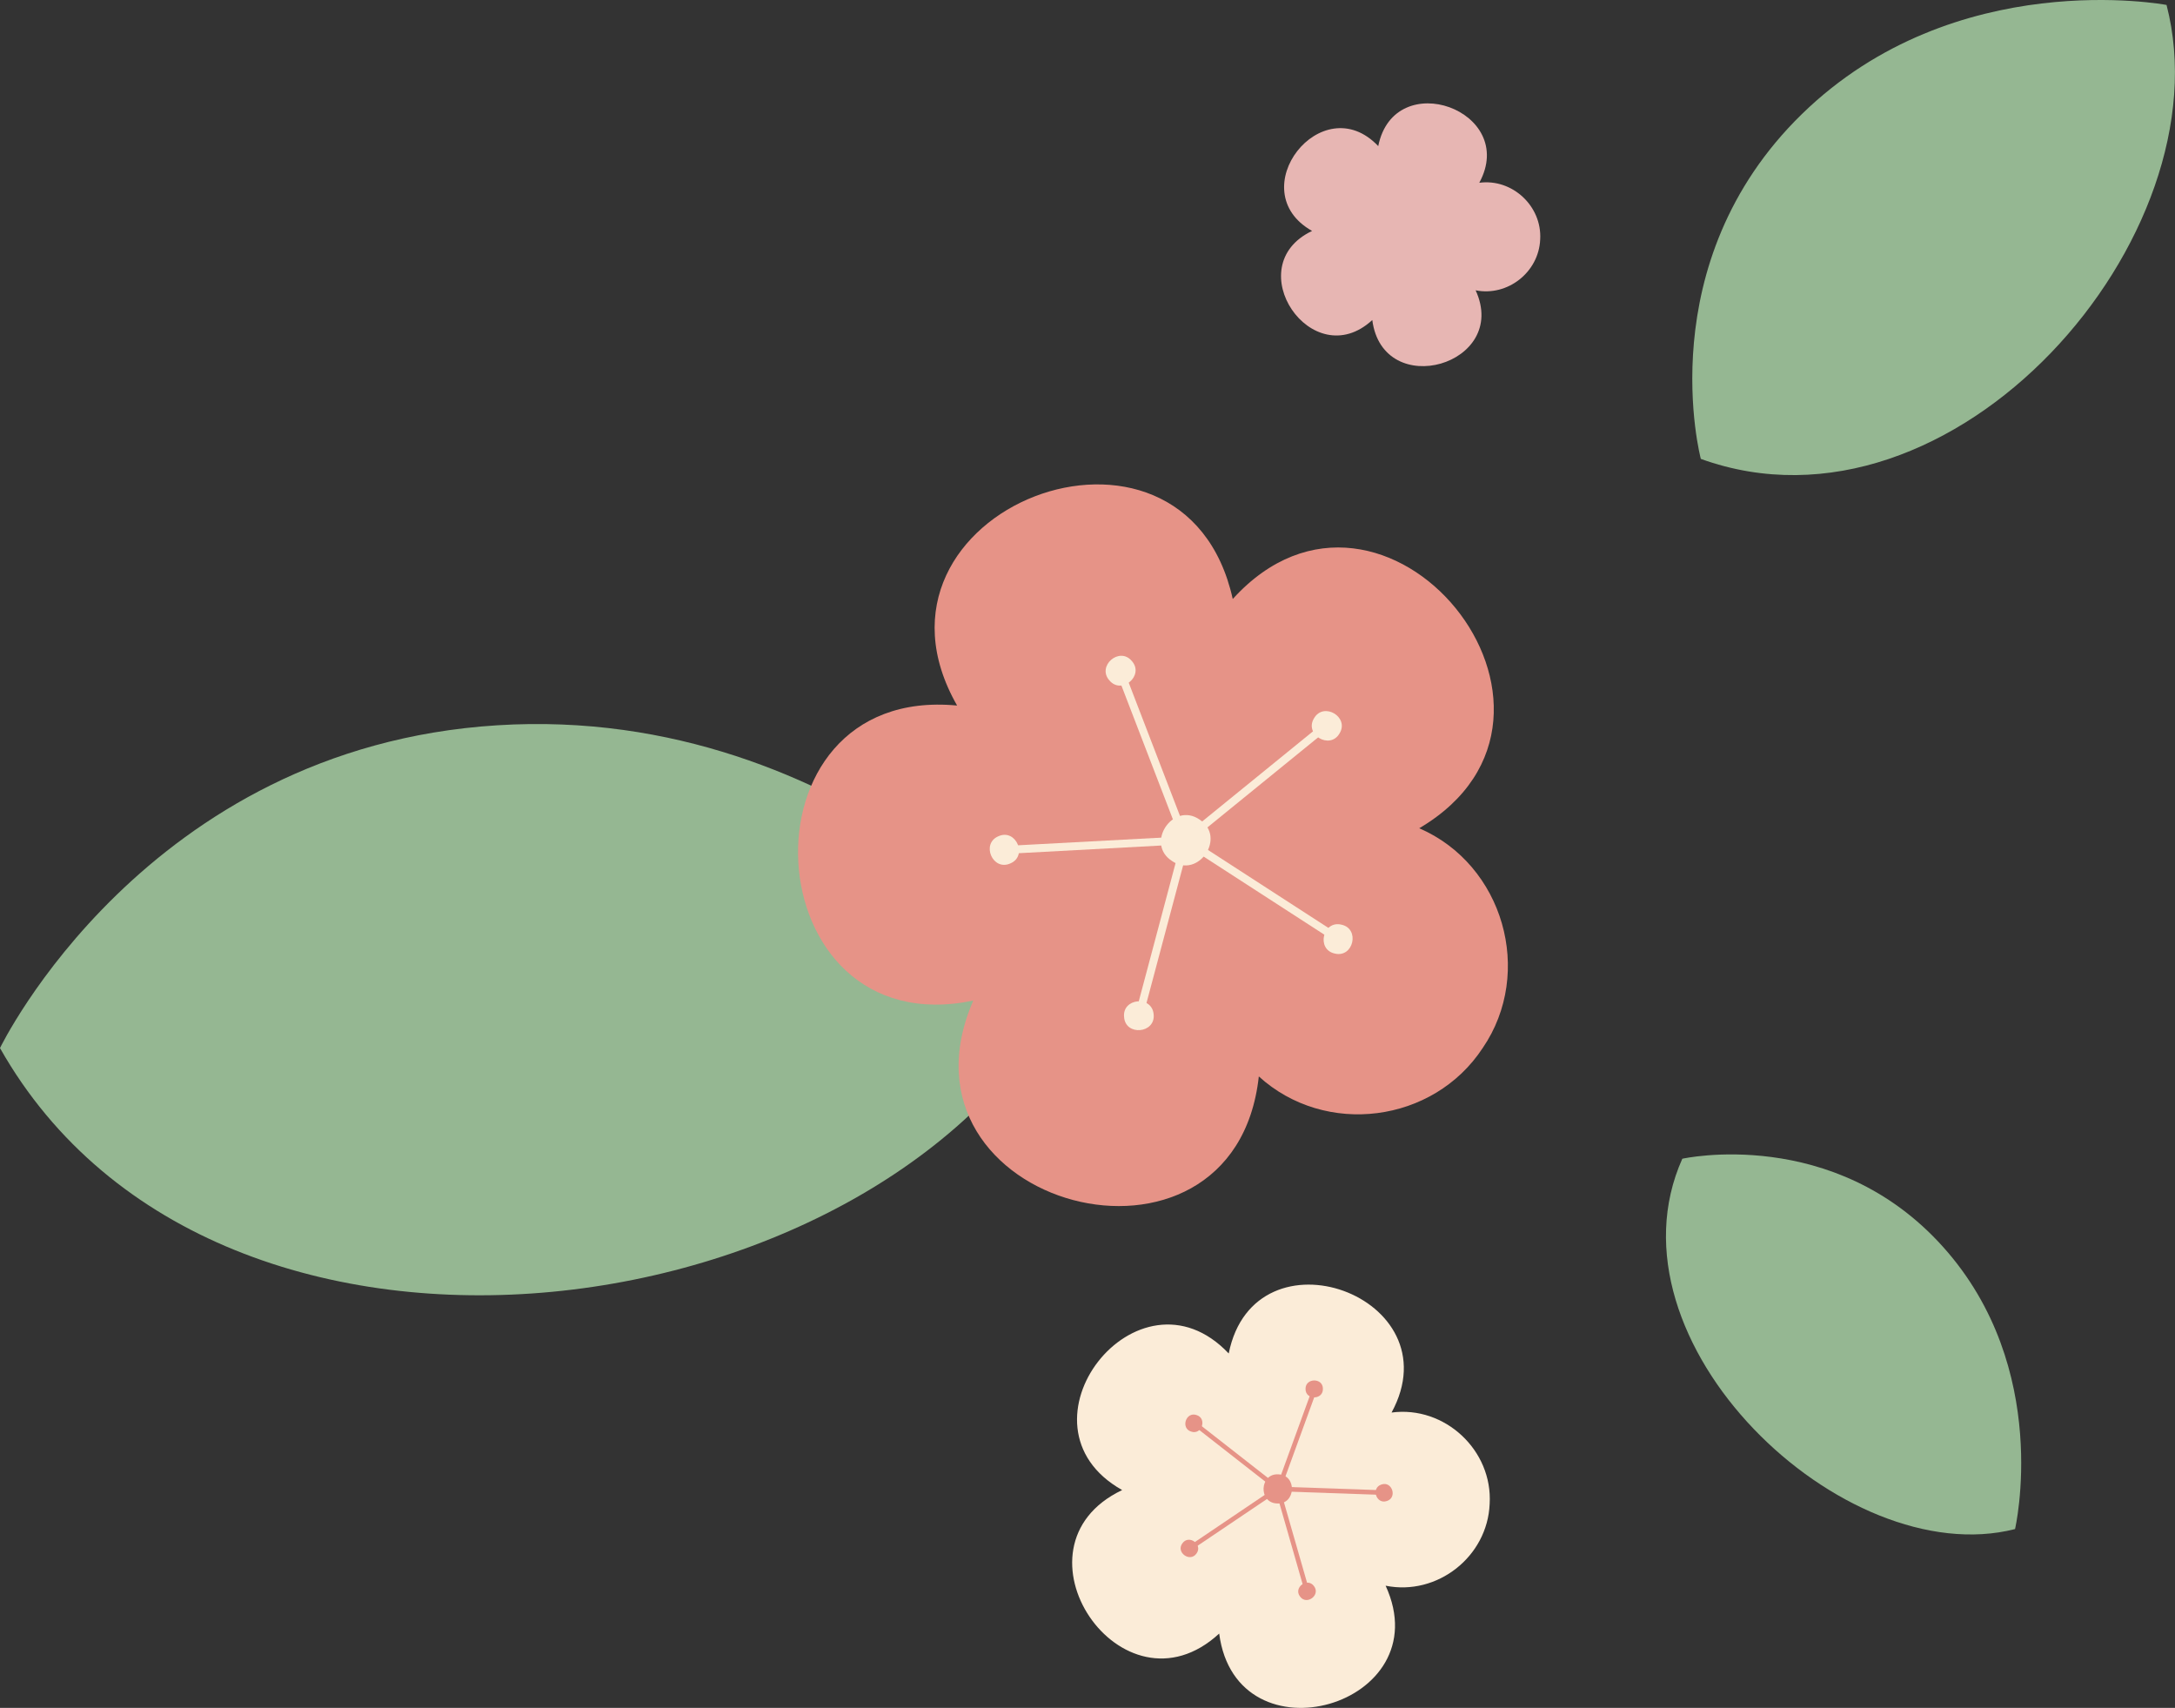   <svg xmlns="http://www.w3.org/2000/svg" x="0px" y="0px" viewBox="0 0 28.54 22.408" style="vertical-align: middle; max-width: 100%; width: 100%;" width="100%">
   <rect x="0" y="0" width="28.54" height="22.408" fill="#333333" stroke="none"/>
   <g>
    <g>
     <g>
      <path d="M6.525,9.516c4.623-0.29,7.524,3.354,7.524,3.354C11.775,17.509,2.863,18.815,0,13.751     C0,13.751,1.902,9.806,6.525,9.516z" fill="rgba(151,186,148,0.98)">
      </path>
     </g>
    </g>
    <g>
     <g>
      <path d="M20.21,3.142c0.026-0.437-0.366-0.802-0.799-0.744c0.514-0.945-1.115-1.536-1.326-0.481     c-0.74-0.781-1.805,0.585-0.868,1.113c-0.972,0.462-0.001,1.898,0.79,1.169c0.139,1.067,1.805,0.587,1.356-0.39     C19.783,3.893,20.192,3.571,20.21,3.142z" fill="rgb(231, 182, 179)">
      </path>
     </g>
    </g>
    <g>
     <g>
      <path d="M19.547,19.732c0.042-0.703-0.589-1.292-1.287-1.199c0.829-1.523-1.796-2.475-2.137-0.775     c-1.192-1.259-2.909,0.943-1.398,1.792c-1.565,0.745-0.002,3.058,1.273,1.883c0.225,1.719,2.907,0.947,2.184-0.628     C18.86,20.942,19.519,20.423,19.547,19.732z" fill="rgb(251, 236, 216)">
      </path>
     </g>
     <g>
      <g>
       <g>
        <path d="M16.757,19.726c-0.248-0.009-0.229-0.398,0.019-0.382       C17.024,19.353,17.005,19.742,16.757,19.726z" fill="rgb(230, 147, 135)">
        </path>
       </g>
      </g>
      <g>
       <g>
        <path d="M17.359,18.223c0.002,0.148-0.23,0.148-0.228,0C17.129,18.075,17.362,18.075,17.359,18.223z" fill="rgb(230, 147, 135)">
        </path>
       </g>
      </g>
      <g>
       <g>
        <rect x="16.329" y="18.881" transform="matrix(0.342 -0.94 0.94 0.342 -6.587 28.419)" width="1.328" height="0.061" fill="rgb(230, 147, 135)">
        </rect>
       </g>
      </g>
      <g>
       <g>
        <path d="M15.701,18.566c0.141,0.044,0.07,0.265-0.071,0.217C15.489,18.739,15.561,18.518,15.701,18.566z" fill="rgb(230, 147, 135)">
        </path>
       </g>
      </g>
      <g>
       <g>
        <rect x="16.213" y="18.462" transform="matrix(0.616 -0.788 0.788 0.616 -8.829 20.142)" width="0.06" height="1.328" fill="rgb(230, 147, 135)">
        </rect>
       </g>
      </g>
      <g>
       <g>
        <path d="M15.515,20.249c0.085-0.121,0.273,0.016,0.185,0.134C15.615,20.504,15.426,20.367,15.515,20.249       z" fill="rgb(230, 147, 135)">
        </path>
       </g>
      </g>
      <g>
       <g>
        <polygon points="15.682,20.303 15.648,20.253 16.749,19.51 16.783,19.561" fill="rgb(230, 147, 135)">
        </polygon>
       </g>
      </g>
      <g>
       <g>
        <path d="M17.058,20.946c-0.089-0.118,0.099-0.255,0.185-0.134C17.331,20.93,17.143,21.067,17.058,20.946       z" fill="rgb(230, 147, 135)">
        </path>
       </g>
      </g>
      <g>
       <g>
        <polygon points="17.103,20.82 16.737,19.544 16.795,19.527 17.162,20.804" fill="rgb(230, 147, 135)">
        </polygon>
       </g>
      </g>
      <g>
       <g>
        <path d="M18.198,19.694c-0.14,0.048-0.212-0.173-0.07-0.217C18.267,19.429,18.339,19.65,18.198,19.694z" fill="rgb(230, 147, 135)">
        </path>
       </g>
      </g>
      <g>
       <g>
        <polygon points="18.092,19.612 16.765,19.566 16.767,19.505 18.095,19.551" fill="rgb(230, 147, 135)">
        </polygon>
       </g>
      </g>
     </g>
    </g>
    <g>
     <g>
      <path d="M19.456,13.75c0.678-0.992,0.27-2.407-0.833-2.883c2.548-1.502-0.459-5.196-2.447-3.008     c-0.641-2.887-5.083-1.169-3.617,1.398c-2.944-0.282-2.683,4.473,0.212,3.871c-1.178,2.713,3.425,3.934,3.747,0.995     C17.391,14.918,18.809,14.736,19.456,13.75z" fill="rgb(230, 147, 135)">
      </path>
     </g>
     <g>
      <g>
       <g>
        <path d="M15.378,11.296c-0.356-0.23,0.014-0.783,0.363-0.543C16.096,10.983,15.726,11.536,15.378,11.296       z" fill="rgb(251, 236, 216)">
        </path>
       </g>
      </g>
      <g>
       <g>
        <path d="M17.577,9.623c-0.126,0.218-0.467,0.015-0.334-0.2C17.37,9.205,17.71,9.409,17.577,9.623z" fill="rgb(251, 236, 216)">
        </path>
       </g>
      </g>
      <g>
       <g>
        <rect x="15.305" y="10.259" transform="matrix(0.776 -0.631 0.631 0.776 -2.821 12.674)" width="2.265" height="0.104" fill="rgb(251, 236, 216)">
        </rect>
       </g>
      </g>
      <g>
       <g>
        <path d="M14.851,8.672c0.169,0.188-0.13,0.448-0.293,0.256C14.389,8.74,14.688,8.479,14.851,8.672z" fill="rgb(251, 236, 216)">
        </path>
       </g>
      </g>
      <g>
       <g>
        <rect x="15.1" y="8.835" transform="matrix(0.933 -0.359 0.359 0.933 -2.569 6.11)" width="0.103" height="2.265" fill="rgb(251, 236, 216)">
        </rect>
       </g>
      </g>
      <g>
       <g>
        <path d="M13.103,10.971c0.231-0.102,0.386,0.263,0.153,0.358C13.025,11.432,12.869,11.067,13.103,10.971       z" fill="rgb(251, 236, 216)">
        </path>
       </g>
      </g>
      <g>
       <g>
        <polygon points="13.3,11.198 13.294,11.094 15.556,10.973 15.562,11.076" fill="rgb(251, 236, 216)">
        </polygon>
       </g>
      </g>
      <g>
       <g>
        <path d="M14.75,13.344c-0.026-0.251,0.369-0.286,0.388-0.034C15.163,13.56,14.768,13.596,14.75,13.344z" fill="rgb(251, 236, 216)">
        </path>
       </g>
      </g>
      <g>
       <g>
        <polygon points="14.926,13.2 15.509,11.011 15.609,11.038 15.026,13.228" fill="rgb(251, 236, 216)">
        </polygon>
       </g>
      </g>
      <g>
       <g>
        <path d="M17.515,12.511c-0.247-0.053-0.158-0.439,0.087-0.379C17.849,12.184,17.76,12.571,17.515,12.511       z" fill="rgb(251, 236, 216)">
        </path>
       </g>
      </g>
      <g>
       <g>
        <polygon points="17.433,12.299 15.53,11.068 15.587,10.981 17.489,12.212" fill="rgb(251, 236, 216)">
        </polygon>
       </g>
      </g>
     </g>
    </g>
    <g>
     <g>
      <path d="M23.645,1.496c2.011-1.96,4.784-1.431,4.784-1.431c0.788,3.031-2.794,7.154-6.111,5.956     C22.318,6.021,21.634,3.456,23.645,1.496z" fill="rgba(151,186,148,0.98)">
      </path>
     </g>
    </g>
    <g>
     <g>
      <path d="M25.495,16.358c1.437,1.599,0.946,3.704,0.946,3.704c-2.253,0.574-5.439-2.461-4.366-4.859     C22.075,15.203,24.059,14.759,25.495,16.358z" fill="rgba(151,186,148,0.98)">
      </path>
     </g>
    </g>
   </g>
  </svg>
